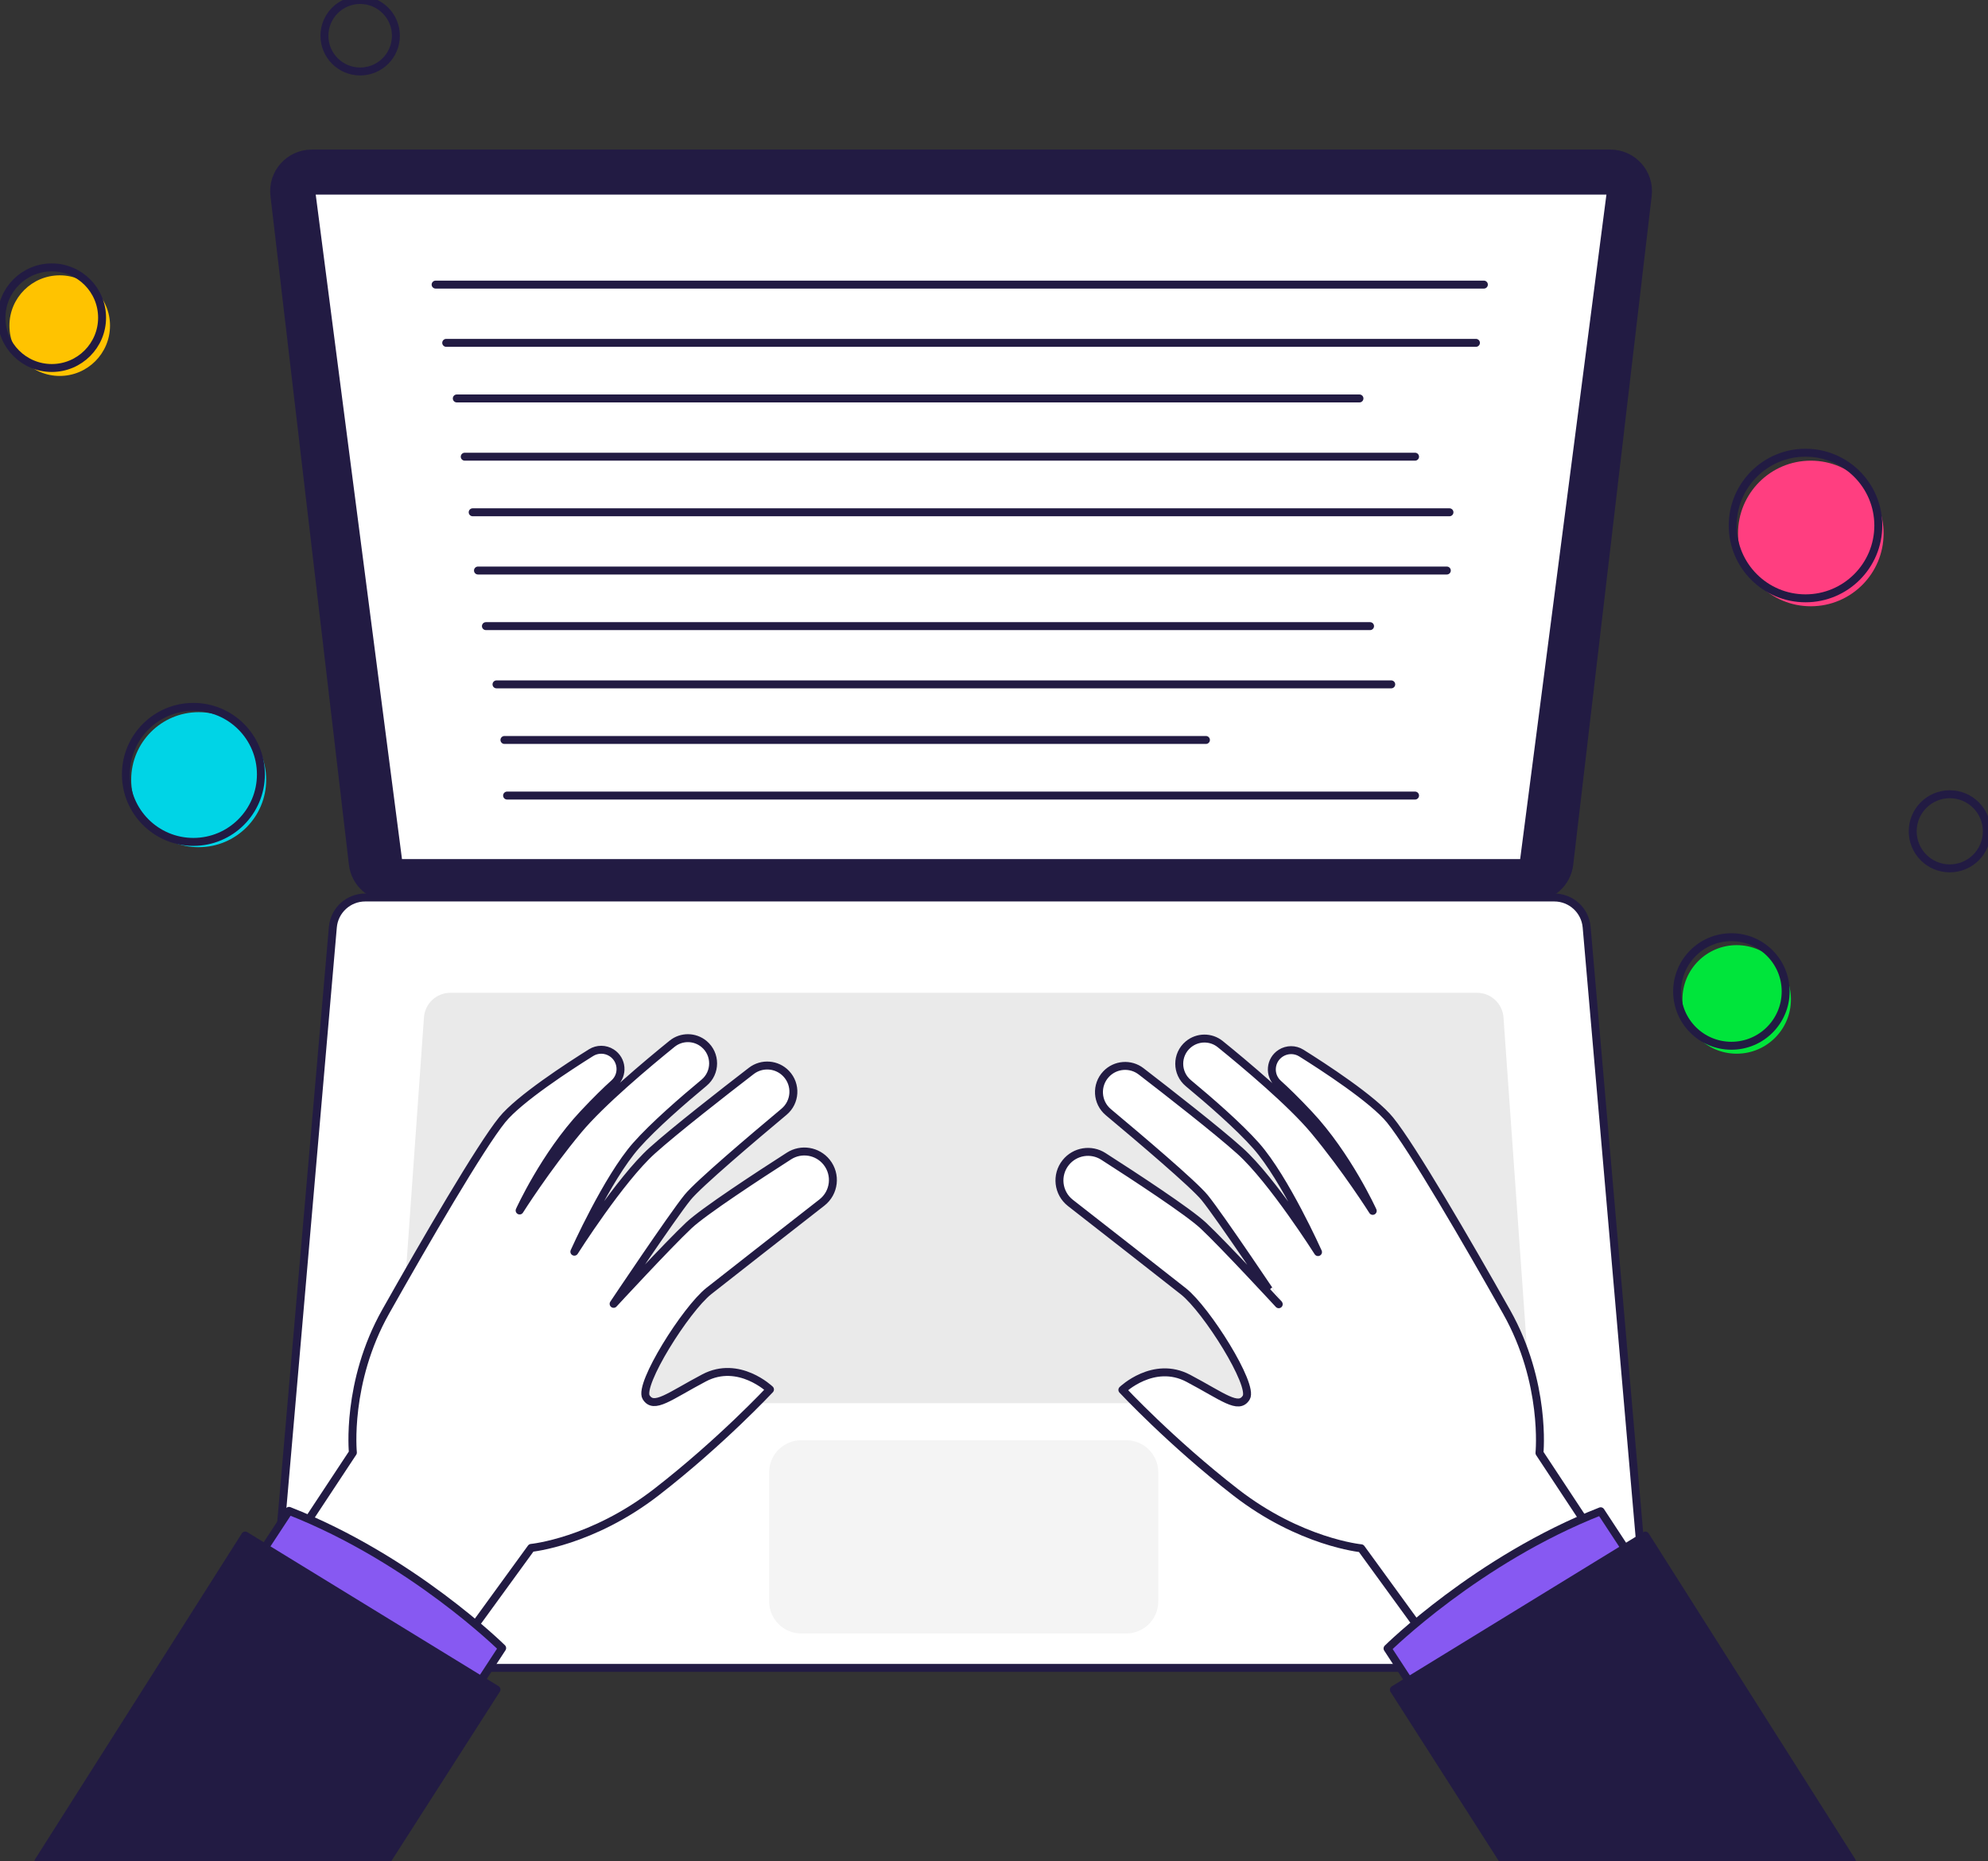 <svg xmlns="http://www.w3.org/2000/svg" width="751" height="703" viewBox="0 0 751 703">
    <rect x="0" y="0" width="751" height="703" fill="#333333" stroke="none"/>
    <g fill="none" fill-rule="evenodd">
        <path fill="#221B43" d="M608.354 58H117.768c-8.501 0-15.098 7.403-14.109 15.833l29.645 252.635c.838 7.145 6.903 12.532 14.108 12.532h431.297c7.207 0 13.271-5.387 14.109-12.532l29.645-252.635c.988-8.43-5.61-15.833-14.11-15.833"/>
        <path stroke="#221B43" stroke-linecap="round" stroke-linejoin="round" stroke-width="3" d="M608.354 58H117.768c-8.501 0-15.098 7.403-14.109 15.833l29.645 252.635c.838 7.145 6.903 12.532 14.108 12.532h431.297c7.207 0 13.271-5.387 14.109-12.532l29.645-252.635c.988-8.43-5.61-15.833-14.11-15.833z"/>
        <path fill="#FFF" d="M610.283 630H114.839c-7.2 0-12.853-6.169-12.231-13.344l23.133-266.438c.55-6.347 5.862-11.218 12.23-11.218H587.15c6.369 0 11.68 4.871 12.231 11.218l23.133 266.438c.622 7.175-5.031 13.344-12.231 13.344"/>
        <path stroke="#221B43" stroke-linecap="round" stroke-linejoin="round" stroke-width="3" d="M610.283 630H114.839c-7.2 0-12.853-6.169-12.231-13.344l23.133-266.438c.55-6.347 5.862-11.218 12.23-11.218H587.15c6.369 0 11.68 4.871 12.231 11.218l23.133 266.438c.622 7.175-5.031 13.344-12.231 13.344z"/>
        <path fill="#FFF" d="M575.584 326L150.537 326 117.561 72 608.561 72z"/>
        <path stroke="#221B43" stroke-linecap="round" stroke-linejoin="round" stroke-width="3" d="M575.584 326L150.537 326 117.561 72 608.561 72zM164.561 107.5L560.561 107.5M534.561 300.5L191.561 300.5"/>
        <path fill="#EAEAEA" d="M567.54 530H160.58c-5.812 0-10.404-4.92-9.994-10.706l9.569-135c.37-5.235 4.734-9.294 9.993-9.294h387.825c5.258 0 9.623 4.059 9.994 9.295l9.568 134.999c.41 5.787-4.183 10.706-9.994 10.706"/>
        <path fill="#F4F4F4" d="M425.437 617H302.686c-6.696 0-12.125-5.429-12.125-12.124v-48.751c0-6.697 5.429-12.125 12.125-12.125h122.75c6.697 0 12.125 5.428 12.125 12.125v48.751c0 6.695-5.428 12.124-12.124 12.124"/>
        <g>
            <path fill="#FFF" d="M63.686 220.756l20.428-28.09s22.982-2.189 47.423-21.16c24.441-18.97 42.774-38.67 42.774-38.67s-11.766-11.309-24.899-4.376c-13.133 6.93-18.968 12.038-21.888 7.295-2.917-4.742 14.957-33.197 23.712-40.13 6.258-4.954 29.79-23.33 42.703-33.408 4.738-3.7 5.531-10.557 1.767-15.245-3.452-4.298-9.585-5.3-14.224-2.324-11.621 7.453-32.13 20.858-37.786 26.171-8.024 7.538-28.452 29.67-28.452 29.67s22.13-33.076 27.966-40.25c4.134-5.081 24.733-22.542 36.403-32.3 4.38-3.66 4.754-10.259.822-14.396-3.488-3.672-9.185-4.114-13.198-1.023-10.22 7.873-28.825 22.368-37.401 30.087-12.161 10.945-29.428 38.183-29.428 38.183s12.404-27.725 23.348-40.129c6.593-7.473 17.779-17.153 25.628-23.669 4.579-3.8 4.598-10.82.032-14.638-3.492-2.919-8.554-2.965-12.091-.102-9.291 7.519-26.776 22.153-35.457 32.573-12.16 14.591-22.131 30.4-22.131 30.4s9.485-20.916 24.076-36.481c4.923-5.252 8.738-8.953 11.634-11.553 3.583-3.215 3.083-8.966-.982-11.546-2.365-1.5-5.38-1.515-7.753-.03-8.24 5.153-27.147 17.418-33.54 25.317-8.271 10.216-28.942 45.723-44.02 72.475-15.078 26.755-12.402 53.264-12.402 53.264L.216 181.71" transform="translate(116.56 392)"/>
            <path stroke="#221B43" stroke-linecap="round" stroke-linejoin="round" stroke-width="3" d="M63.686 220.756l20.428-28.09s22.982-2.189 47.423-21.16c24.441-18.97 42.774-38.67 42.774-38.67s-11.766-11.309-24.899-4.376c-13.133 6.93-18.968 12.038-21.888 7.295-2.917-4.742 14.957-33.197 23.712-40.13 6.258-4.954 29.79-23.33 42.703-33.408 4.738-3.7 5.531-10.557 1.767-15.245-3.452-4.298-9.585-5.3-14.224-2.324-11.621 7.453-32.13 20.858-37.786 26.171-8.024 7.538-28.452 29.67-28.452 29.67s22.13-33.076 27.966-40.25c4.134-5.081 24.733-22.542 36.403-32.3 4.38-3.66 4.754-10.259.822-14.396-3.488-3.672-9.185-4.114-13.198-1.023-10.22 7.873-28.825 22.368-37.401 30.087-12.161 10.945-29.428 38.183-29.428 38.183s12.404-27.725 23.348-40.129c6.593-7.473 17.779-17.153 25.628-23.669 4.579-3.8 4.598-10.82.032-14.638-3.492-2.919-8.554-2.965-12.091-.102-9.291 7.519-26.776 22.153-35.457 32.573-12.16 14.591-22.131 30.4-22.131 30.4s9.485-20.916 24.076-36.481c4.923-5.252 8.738-8.953 11.634-11.553 3.583-3.215 3.083-8.966-.982-11.546-2.365-1.5-5.38-1.515-7.753-.03-8.24 5.153-27.147 17.418-33.54 25.317-8.271 10.216-28.942 45.723-44.02 72.475-15.078 26.755-12.402 53.264-12.402 53.264L.216 181.71" transform="translate(116.56 392)"/>
        </g>
        <g>
            <path fill="#8759F2" d="M81.964 65.018L90.14 52.51S56.187 18.933 9.625.684L.435 14.68" transform="translate(99.56 570)"/>
            <path stroke="#221B43" stroke-linecap="round" stroke-linejoin="round" stroke-width="3" d="M81.964 65.018L90.14 52.51S56.187 18.933 9.625.684L.435 14.68" transform="translate(99.56 570)"/>
        </g>
        <path fill="#221B43" d="M187.561 638.171L92.621 580 14.561 703 146.036 703z"/>
        <path stroke="#221B43" stroke-linecap="round" stroke-linejoin="round" stroke-width="3" d="M187.561 638.171L92.621 580 14.561 703 146.036 703z"/>
        <g>
            <path fill="#FFF" d="M135.062 220.903l-20.429-28.09s-22.981-2.189-47.423-21.159c-24.44-18.97-42.774-38.67-42.774-38.67s11.767-11.309 24.9-4.377c13.132 6.931 18.969 12.038 21.888 7.295 2.918-4.741-14.958-33.197-23.713-40.129-6.258-4.955-29.79-23.331-42.702-33.408-4.74-3.7-5.532-10.556-1.767-15.245 3.452-4.298 9.585-5.3 14.224-2.324 11.622 7.454 32.13 20.858 37.785 26.17 8.025 7.54 28.453 29.672 28.453 29.672S61.374 67.56 55.537 60.387c-4.134-5.08-24.733-22.542-36.403-32.3-4.378-3.661-4.754-10.258-.822-14.396 3.489-3.672 9.187-4.114 13.2-1.024 10.22 7.874 28.824 22.368 37.4 30.087C81.073 53.7 98.34 80.938 98.34 80.938s-12.404-27.726-23.348-40.13c-6.594-7.473-17.778-17.153-25.627-23.668-4.58-3.802-4.6-10.82-.033-14.637 3.492-2.92 8.553-2.966 12.09-.103C70.715 9.92 88.198 24.553 96.88 34.972c12.16 14.593 22.13 30.401 22.13 30.401s-9.485-20.917-24.075-36.481C90.01 23.64 86.196 19.94 83.3 17.339c-3.582-3.215-3.083-8.966.982-11.547 2.366-1.5 5.38-1.514 7.755-.03 8.238 5.153 27.145 17.418 33.54 25.318 8.27 10.215 28.94 45.723 44.019 72.476 15.078 26.753 12.402 53.263 12.402 53.263l16.533 25.041" transform="translate(399.56 392)"/>
            <path stroke="#221B43" stroke-linecap="round" stroke-linejoin="round" stroke-width="3" d="M135.062 220.903l-20.429-28.09s-22.981-2.189-47.423-21.159c-24.44-18.97-42.774-38.67-42.774-38.67s11.767-11.309 24.9-4.377c13.132 6.931 18.969 12.038 21.888 7.295 2.918-4.741-14.958-33.197-23.713-40.129-6.258-4.955-29.79-23.331-42.702-33.408-4.74-3.7-5.532-10.556-1.767-15.245 3.452-4.298 9.585-5.3 14.224-2.324 11.622 7.454 32.13 20.858 37.785 26.17 8.025 7.54 28.453 29.672 28.453 29.672S61.374 67.56 55.537 60.387c-4.134-5.08-24.733-22.542-36.403-32.3-4.378-3.661-4.754-10.258-.822-14.396 3.489-3.672 9.187-4.114 13.2-1.024 10.22 7.874 28.824 22.368 37.4 30.087C81.073 53.7 98.34 80.938 98.34 80.938s-12.404-27.726-23.348-40.13c-6.594-7.473-17.778-17.153-25.627-23.668-4.58-3.802-4.6-10.82-.033-14.637 3.492-2.92 8.553-2.966 12.09-.103C70.715 9.92 88.198 24.553 96.88 34.972c12.16 14.593 22.13 30.401 22.13 30.401s-9.485-20.917-24.075-36.481C90.01 23.64 86.196 19.94 83.3 17.339c-3.582-3.215-3.083-8.966.982-11.547 2.366-1.5 5.38-1.514 7.755-.03 8.238 5.153 27.145 17.418 33.54 25.318 8.27 10.215 28.94 45.723 44.019 72.476 15.078 26.753 12.402 53.263 12.402 53.263l16.533 25.041" transform="translate(399.56 392)"/>
        </g>
        <g>
            <path fill="#8759F2" d="M8.784 65.166L.608 52.658S34.561 19.081 81.123.832l9.19 13.997" transform="translate(523.56 570)"/>
            <path stroke="#221B43" stroke-linecap="round" stroke-linejoin="round" stroke-width="3" d="M8.784 65.166L.608 52.658S34.561 19.081 81.123.832l9.19 13.997" transform="translate(523.56 570)"/>
        </g>
        <path fill="#221B43" d="M621.55 580L526.561 638.241 568.014 703 699.561 703z"/>
        <path stroke="#221B43" stroke-linecap="round" stroke-linejoin="round" stroke-width="3" d="M621.55 580L526.561 638.241 568.014 703 699.561 703zM168.561 129.5L557.561 129.5M172.561 150.5L513.561 150.5M175.561 172.5L534.561 172.5M178.561 193.5L547.561 193.5M180.561 215.5L546.561 215.5M183.561 236.5L517.561 236.5M187.561 258.5L525.561 258.5M190.561 279.5L455.561 279.5"/>
        <path fill="#00D4E6" d="M100.56 294.5c0 14.083-11.415 25.5-25.5 25.5-14.082 0-25.5-11.417-25.5-25.5 0-14.082 11.418-25.5 25.5-25.5 14.085 0 25.5 11.418 25.5 25.5"/>
        <path fill="#FF3E80" d="M711.56 201.5c0 15.187-12.312 27.5-27.5 27.5-15.187 0-27.5-12.313-27.5-27.5 0-15.188 12.313-27.5 27.5-27.5 15.188 0 27.5 12.312 27.5 27.5"/>
        <path fill="#00E53B" d="M676.56 377.5c0 11.321-9.177 20.5-20.499 20.5-11.323 0-20.5-9.179-20.5-20.5s9.177-20.5 20.5-20.5c11.322 0 20.5 9.179 20.5 20.5"/>
        <path fill="#FFC300" d="M41.56 123c0 10.495-8.505 19-18.999 19-10.493 0-19-8.505-19-19 0-10.494 8.507-19 19-19 10.494 0 19 8.506 19 19"/>
        <path stroke="#221B43" stroke-linecap="round" stroke-linejoin="round" stroke-width="3" d="M98.56 292.5c0 14.082-11.417 25.5-25.5 25.5s-25.5-11.418-25.5-25.5c0-14.083 11.417-25.5 25.5-25.5s25.5 11.417 25.5 25.5zM149.56 13.5c0 7.456-6.044 13.5-13.5 13.5-7.455 0-13.5-6.044-13.5-13.5S128.606 0 136.06 0c7.456 0 13.5 6.044 13.5 13.5zM709.56 198.5c0 15.188-12.312 27.5-27.499 27.5-15.188 0-27.5-12.312-27.5-27.5s12.312-27.5 27.5-27.5c15.187 0 27.5 12.312 27.5 27.5zM674.56 374.5c0 11.322-9.176 20.5-20.498 20.5-11.323 0-20.501-9.178-20.501-20.5s9.178-20.5 20.5-20.5c11.323 0 20.5 9.178 20.5 20.5zM38.56 120c0 10.494-8.505 19-18.999 19-10.493 0-19-8.506-19-19 0-10.495 8.507-19 19-19 10.494 0 19 8.505 19 19zM750.56 314c0 7.733-6.267 14-14 14-7.732 0-14-6.267-14-14s6.268-14 14-14c7.733 0 14 6.267 14 14z"/>
    </g>
</svg>
